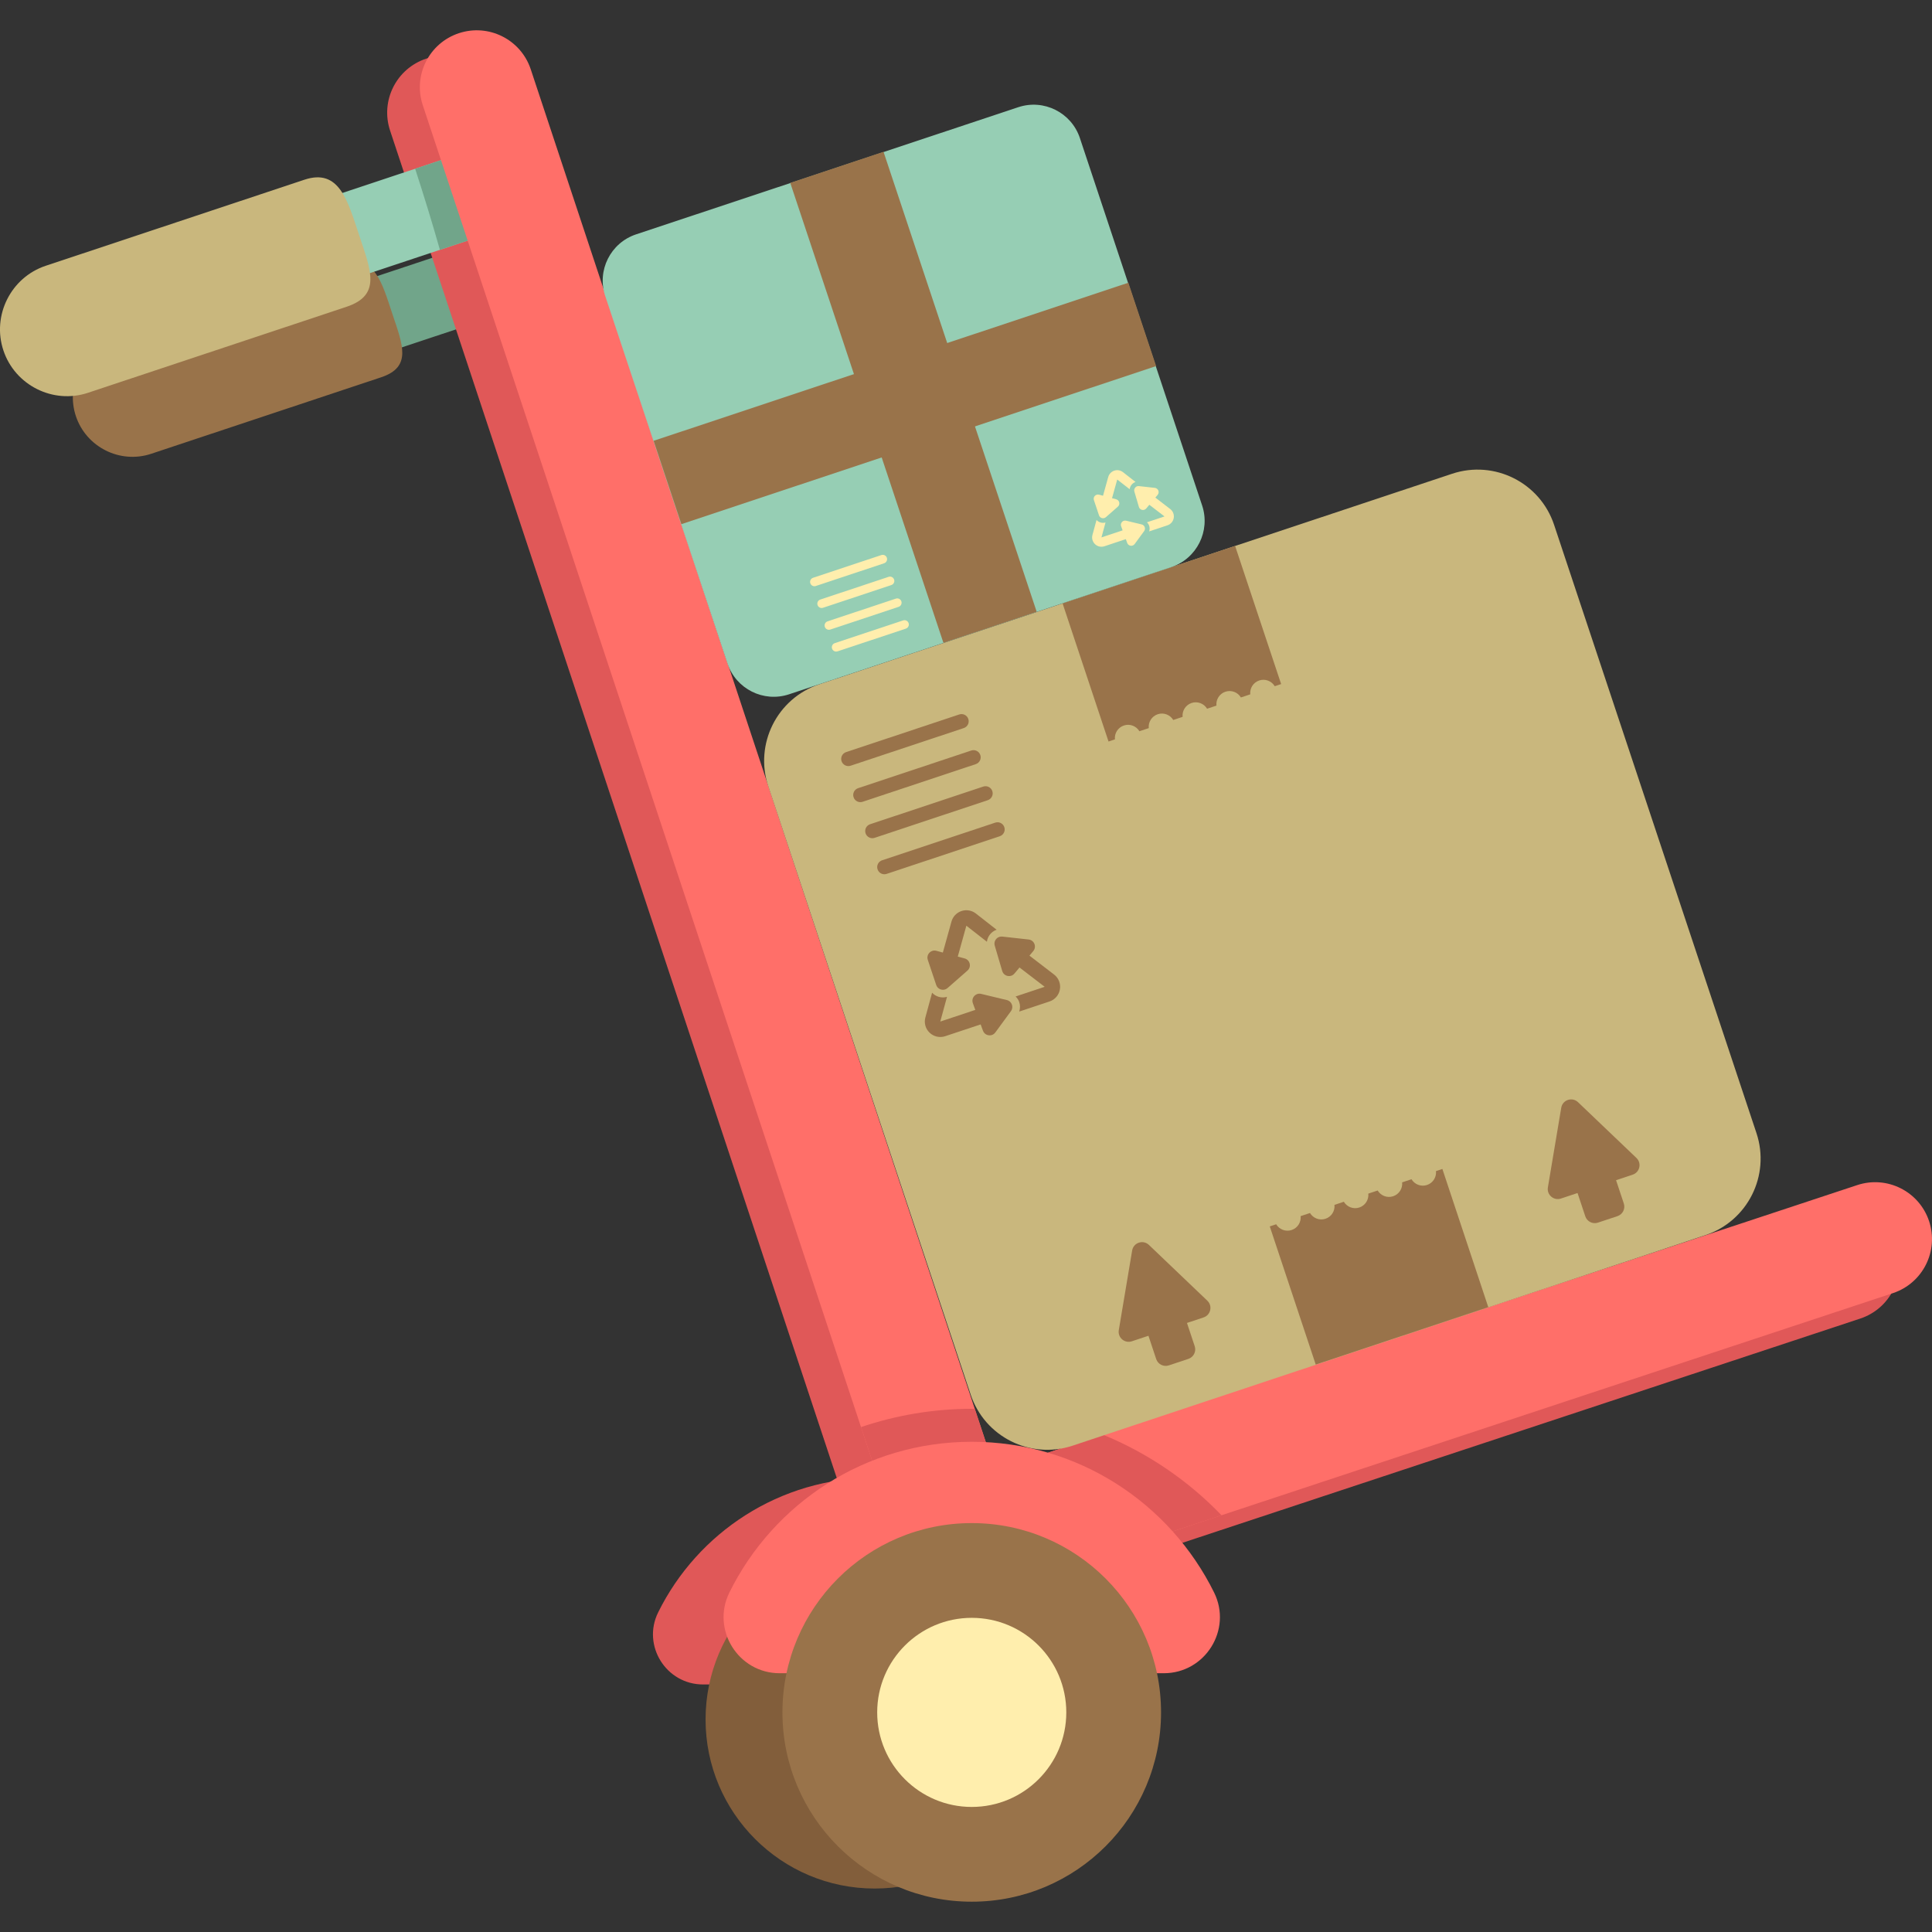 <?xml version="1.0" encoding="utf-8"?>
<!-- Generator: Adobe Illustrator 18.0.0, SVG Export Plug-In . SVG Version: 6.00 Build 0)  -->
<!DOCTYPE svg PUBLIC "-//W3C//DTD SVG 1.1//EN" "http://www.w3.org/Graphics/SVG/1.1/DTD/svg11.dtd">
<svg version="1.1" id="ecommerce_1_" xmlns="http://www.w3.org/2000/svg" xmlns:xlink="http://www.w3.org/1999/xlink" x="0px"
	 y="0px" viewBox="0 0 115 115" style="enable-background:new 0 0 115 115;" xml:space="preserve">
<rect x="0" y="0" width="115" height="115" fill="#333333" stroke="none"/>
<style type="text/css">
	.st0{fill:#FFEEAD;}
	.st1{fill:#C9B77D;}
	.st2{fill:#99734A;}
	.st3{fill:#FF6F69;}
	.st4{fill:#96CEB4;}
	.st5{fill:none;}
	.st6{fill:#AA9865;}
	.st7{fill:#71A58A;}
	.st8{fill:#FFCC5C;}
	.st9{fill:#825E3B;}
	.st10{fill:#639376;}
	.st11{fill:#E05858;}
	.st12{fill:#C1821E;}
	.st13{fill:#D6A041;}
	.st14{fill:#B28559;}
	.st15{fill:#BF4343;}
	.st16{fill:#D3C089;}
	.st17{fill:#7C5C3C;}
	.st18{fill:#FDCC5C;}
	.st19{fill:#FFFFFF;}
</style>
<g id="hand_truck_1_">
	<g>
		<g>
			<g>
				<path class="st11" d="M64.948,95.974c-2.347-4.748-7.23-8.014-12.886-8.014s-10.539,3.266-12.886,8.014
					c-0.975,1.973,0.472,4.292,2.673,4.292h20.425C64.476,100.266,65.924,97.947,64.948,95.974z"/>
			</g>
		</g>
		<g>
			<g>
				<circle class="st9" cx="52.063" cy="102.348" r="10.065"/>
			</g>
		</g>
		<g>
			<g>
				<circle class="st0" cx="52.063" cy="102.348" r="5.027"/>
			</g>
		</g>
	</g>
	<g>
		<g>
			<g>
				<path class="st7" d="M31.254,15.872c-0.39-1.171-1.667-1.811-2.838-1.421l-16.155,5.375c-1.171,0.39-1.811,1.667-1.421,2.838
					c0.39,1.171,1.667,1.811,2.838,1.421l16.155-5.375C31.004,18.32,31.644,17.043,31.254,15.872z"/>
			</g>
		</g>
		<g>
			<g>
				<path class="st2" d="M23.355,18.682c-0.615-1.849-1.058-3.564-2.907-2.949L6.76,20.287c-1.849,0.615-2.859,2.632-2.244,4.481
					c0.615,1.849,2.632,2.859,4.481,2.244l13.689-4.554C24.535,21.842,23.971,20.531,23.355,18.682z"/>
			</g>
		</g>
		<g>
			<g>
				<path class="st11" d="M112.88,74.202c-0.59-1.775-2.508-2.734-4.282-2.144L57.288,89.027L29.646,5.637
					c-0.59-1.775-2.508-2.734-4.282-2.144c-1.774,0.59-2.734,2.507-2.144,4.282L51.93,94.378c0.59,1.775,2.508,2.734,4.282,2.144
					l54.524-18.038C112.51,77.894,113.47,75.976,112.88,74.202z"/>
			</g>
		</g>
		<g>
			<g>
				<path class="st4" d="M30.263,10.856c-0.438-1.317-1.874-2.035-3.19-1.598L8.911,15.301c-1.317,0.438-2.035,1.874-1.597,3.19
					c0.438,1.317,1.874,2.035,3.19,1.597l18.162-6.042C29.983,13.608,30.702,12.173,30.263,10.856z"/>
			</g>
		</g>
		<g>
			<g>
				<path class="st7" d="M30.263,10.856c-0.438-1.317-1.874-2.035-3.19-1.597l-2.362,0.786c0.521,1.601,1.016,3.209,1.474,4.827
					l2.48-0.825C29.983,13.608,30.702,12.173,30.263,10.856z"/>
			</g>
		</g>
		<g>
			<g>
				<path class="st1" d="M21.383,14.014c-0.692-2.079-1.189-4.007-3.268-3.315l-15.39,5.12c-2.079,0.692-3.214,2.959-2.523,5.038
					s2.959,3.214,5.038,2.523l15.39-5.12C22.71,17.568,22.075,16.094,21.383,14.014z"/>
			</g>
		</g>
		<g>
			<g>
				<path class="st3" d="M114.826,72.687c-0.59-1.775-2.508-2.734-4.282-2.144L59.233,87.512L31.591,4.122
					c-0.59-1.775-2.508-2.734-4.282-2.144s-2.734,2.507-2.144,4.282l28.711,86.603c0.59,1.775,2.508,2.734,4.282,2.144
					l54.524-18.038C114.456,76.378,115.416,74.461,114.826,72.687z"/>
			</g>
		</g>
		<g>
			<g>
				<path class="st11" d="M65.639,85.393l-6.406,2.119l-1.209-3.648c-0.061,0-0.121-0.006-0.182-0.006
					c-2.307,0-4.52,0.389-6.591,1.087l2.625,7.918c0.59,1.775,2.508,2.734,4.282,2.144l14.551-4.814
					C70.727,88.135,68.327,86.491,65.639,85.393z"/>
			</g>
		</g>
		<g>
			<g>
				<g>
					<path class="st1" d="M104.552,67.449L92.506,31.241c-0.837-2.517-3.556-3.878-6.072-3.041L48.772,40.73
						c-2.517,0.837-3.878,3.556-3.041,6.072l12.046,36.208c0.837,2.517,3.556,3.878,6.072,3.041l37.662-12.53
						C104.028,72.684,105.389,69.966,104.552,67.449z"/>
				</g>
			</g>
			<g>
				<g>
					<g>
						<path class="st2" d="M71.865,77.422l-3.476-3.319c-0.346-0.33-0.92-0.139-0.999,0.332l-0.795,4.74
							c-0.074,0.443,0.349,0.805,0.776,0.664l0.989-0.329l0.461,1.386c0.104,0.312,0.441,0.481,0.753,0.377l1.163-0.387
							c0.312-0.104,0.481-0.441,0.377-0.753l-0.461-1.386l0.989-0.329C72.068,78.276,72.19,77.732,71.865,77.422z"/>
					</g>
				</g>
				<g>
					<g>
						<path class="st2" d="M97.406,68.925l-3.476-3.319c-0.346-0.33-0.92-0.139-0.999,0.332l-0.795,4.74
							c-0.074,0.443,0.349,0.805,0.776,0.664l0.989-0.329l0.461,1.386c0.104,0.312,0.441,0.481,0.753,0.377l1.163-0.387
							c0.312-0.104,0.481-0.441,0.377-0.753l-0.461-1.386l0.989-0.329C97.609,69.779,97.731,69.235,97.406,68.925z"/>
					</g>
				</g>
			</g>
			<g>
				<g>
					<path class="st2" d="M73.519,32.497l-10.271,3.417l2.736,8.224l0.381-0.127c-0.037-0.359,0.177-0.708,0.534-0.827
						c0.357-0.119,0.737,0.033,0.923,0.342l0.557-0.185c-0.037-0.359,0.177-0.708,0.534-0.827c0.357-0.119,0.737,0.033,0.923,0.342
						l0.557-0.185c-0.037-0.359,0.177-0.708,0.534-0.827c0.357-0.119,0.737,0.033,0.923,0.342l0.557-0.185
						c-0.037-0.359,0.177-0.708,0.534-0.827c0.357-0.119,0.737,0.033,0.922,0.342l0.557-0.185c-0.037-0.359,0.177-0.708,0.534-0.827
						c0.357-0.119,0.737,0.033,0.923,0.342l0.381-0.127L73.519,32.497z"/>
				</g>
			</g>
			<g>
				<g>
					<path class="st2" d="M85.856,69.581l-0.381,0.127c0.037,0.359-0.177,0.708-0.534,0.827c-0.357,0.119-0.737-0.033-0.923-0.342
						l-0.557,0.185c0.037,0.359-0.177,0.708-0.534,0.827c-0.357,0.119-0.737-0.033-0.923-0.342l-0.557,0.185
						c0.037,0.359-0.177,0.708-0.534,0.827c-0.357,0.119-0.737-0.033-0.923-0.342l-0.557,0.185c0.037,0.359-0.177,0.708-0.534,0.827
						c-0.357,0.119-0.737-0.033-0.923-0.342l-0.557,0.185c0.037,0.359-0.177,0.708-0.534,0.827
						c-0.357,0.119-0.737-0.033-0.922-0.342l-0.381,0.127l2.736,8.224l10.271-3.417L85.856,69.581z"/>
				</g>
			</g>
			<g>
				<g>
					<path class="st2" d="M57.638,42.797c-0.074-0.224-0.316-0.345-0.54-0.27l-6.735,2.241c-0.224,0.074-0.345,0.316-0.27,0.54
						c0.074,0.224,0.316,0.345,0.54,0.27l6.735-2.241C57.592,43.263,57.713,43.021,57.638,42.797z"/>
				</g>
			</g>
			<g>
				<g>
					<path class="st2" d="M58.353,44.944c-0.074-0.224-0.316-0.345-0.54-0.27l-6.735,2.241c-0.224,0.074-0.345,0.316-0.27,0.54
						c0.074,0.224,0.316,0.345,0.54,0.27l6.735-2.241C58.306,45.409,58.427,45.167,58.353,44.944z"/>
				</g>
			</g>
			<g>
				<g>
					<path class="st2" d="M59.067,47.09c-0.074-0.224-0.316-0.345-0.54-0.27l-6.735,2.241c-0.224,0.074-0.345,0.316-0.27,0.54
						c0.074,0.224,0.316,0.345,0.54,0.27l6.735-2.241C59.02,47.555,59.141,47.314,59.067,47.09z"/>
				</g>
			</g>
			<g>
				<g>
					<path class="st2" d="M59.781,49.236c-0.074-0.224-0.316-0.345-0.54-0.27l-6.735,2.241c-0.224,0.074-0.345,0.316-0.27,0.54
						s0.316,0.345,0.54,0.27l6.735-2.241C59.734,49.702,59.855,49.46,59.781,49.236z"/>
				</g>
			</g>
			<g>
				<g>
					<g>
						<path class="st2" d="M62.749,58.013l-1.472-1.13l0.227-0.271c0.216-0.258,0.058-0.652-0.276-0.689l-1.566-0.174
							c-0.064-0.007-0.124,0-0.18,0.019c-0.205,0.068-0.338,0.291-0.271,0.519l0.445,1.511c0.071,0.243,0.325,0.352,0.538,0.281
							c0.07-0.023,0.135-0.066,0.189-0.129l0.303-0.361l1.497,1.149l-1.73,0.576c0.09,0.09,0.165,0.196,0.21,0.319
							c0.07,0.19,0.066,0.393,0.004,0.579l1.806-0.601c0.322-0.107,0.559-0.383,0.616-0.717
							C63.148,58.561,63.017,58.222,62.749,58.013z"/>
					</g>
				</g>
				<g>
					<g>
						<path class="st2" d="M58.088,54.376c-0.243-0.19-0.564-0.245-0.857-0.148c-0.292,0.097-0.517,0.334-0.597,0.632l-0.512,1.84
							l-0.387-0.105c-0.085-0.023-0.168-0.019-0.242,0.006c-0.208,0.069-0.346,0.299-0.267,0.534l0.5,1.494
							c0.077,0.229,0.321,0.336,0.532,0.266c0.051-0.017,0.101-0.045,0.145-0.083l1.184-1.039c0.253-0.222,0.157-0.635-0.168-0.723
							l-0.409-0.11l0.511-1.838l1.223,0.955c0.041-0.32,0.255-0.601,0.579-0.715L58.088,54.376z"/>
					</g>
				</g>
				<g>
					<g>
						<path class="st2" d="M59.934,59.528l-1.532-0.368c-0.081-0.02-0.16-0.015-0.231,0.009c-0.212,0.071-0.35,0.308-0.263,0.545
							l0.146,0.399l-2.085,0.694l0.4-1.471c-0.327,0.094-0.667-0.008-0.887-0.245l-0.401,1.473c-0.089,0.327,0.009,0.677,0.256,0.91
							s0.601,0.312,0.923,0.205l2.112-0.702l0.138,0.375c0.084,0.228,0.326,0.322,0.53,0.255c0.078-0.026,0.15-0.076,0.205-0.151
							l0.932-1.271C60.353,59.943,60.226,59.598,59.934,59.528z"/>
					</g>
				</g>
			</g>
		</g>
		<g>
			<g>
				<g>
					<path class="st4" d="M71.556,30.09L64.279,8.218c-0.506-1.52-2.148-2.342-3.668-1.837l-22.75,7.569
						c-1.52,0.506-2.342,2.148-1.837,3.668l7.277,21.872c0.506,1.52,2.148,2.342,3.668,1.837l22.75-7.569
						C71.239,33.252,72.062,31.61,71.556,30.09z"/>
				</g>
			</g>
			<g>
				<g>
					<g>
						<path class="st0" d="M52.464,33.039l-4.068,1.353c-0.135,0.045-0.208,0.191-0.163,0.326c0.045,0.135,0.191,0.208,0.326,0.163
							l4.068-1.353c0.135-0.045,0.208-0.191,0.163-0.326C52.745,33.067,52.599,32.994,52.464,33.039z"/>
					</g>
				</g>
				<g>
					<g>
						<path class="st0" d="M52.895,34.335l-4.068,1.353c-0.135,0.045-0.208,0.191-0.163,0.326c0.045,0.135,0.191,0.208,0.326,0.163
							l4.068-1.353c0.135-0.045,0.208-0.191,0.163-0.326C53.176,34.364,53.03,34.29,52.895,34.335z"/>
					</g>
				</g>
				<g>
					<g>
						<path class="st0" d="M53.327,35.632l-4.068,1.353c-0.135,0.045-0.208,0.191-0.163,0.326c0.045,0.135,0.191,0.208,0.326,0.163
							l4.068-1.353c0.135-0.045,0.208-0.191,0.163-0.326C53.608,35.66,53.462,35.587,53.327,35.632z"/>
					</g>
				</g>
				<g>
					<g>
						<path class="st0" d="M53.758,36.929l-4.068,1.353c-0.135,0.045-0.208,0.191-0.163,0.326c0.045,0.135,0.191,0.208,0.326,0.163
							l4.068-1.353c0.135-0.045,0.208-0.191,0.163-0.326C54.039,36.957,53.893,36.884,53.758,36.929z"/>
					</g>
				</g>
				<g>
					<g>
						<g>
							<path class="st0" d="M69.659,30.301l-0.889-0.682l0.137-0.163c0.13-0.156,0.035-0.394-0.167-0.416l-0.946-0.105
								c-0.038-0.004-0.075,0-0.108,0.011c-0.124,0.041-0.204,0.176-0.164,0.313l0.269,0.913c0.043,0.147,0.196,0.213,0.325,0.17
								c0.042-0.014,0.082-0.04,0.114-0.078l0.183-0.218l0.904,0.694l-1.045,0.348c0.055,0.054,0.099,0.118,0.127,0.193
								c0.042,0.115,0.04,0.237,0.003,0.35l1.091-0.363c0.194-0.065,0.338-0.231,0.372-0.433
								C69.9,30.632,69.821,30.427,69.659,30.301z"/>
						</g>
					</g>
					<g>
						<g>
							<path class="st0" d="M66.843,28.104c-0.147-0.114-0.341-0.148-0.517-0.089c-0.177,0.059-0.312,0.202-0.361,0.382
								l-0.309,1.111l-0.234-0.063c-0.051-0.014-0.101-0.011-0.146,0.004c-0.126,0.042-0.209,0.181-0.161,0.323l0.302,0.902
								c0.046,0.139,0.194,0.203,0.321,0.161c0.031-0.01,0.061-0.027,0.088-0.05l0.715-0.628c0.153-0.134,0.095-0.384-0.101-0.437
								l-0.247-0.067l0.309-1.11l0.739,0.577c0.025-0.193,0.154-0.363,0.35-0.432L66.843,28.104z"/>
						</g>
					</g>
					<g>
						<g>
							<path class="st0" d="M67.958,31.216l-0.925-0.222c-0.049-0.012-0.097-0.009-0.139,0.005
								c-0.128,0.043-0.211,0.186-0.159,0.329l0.088,0.241l-1.26,0.419l0.242-0.888c-0.198,0.057-0.403-0.005-0.536-0.148
								l-0.242,0.89c-0.054,0.198,0.005,0.409,0.154,0.55c0.149,0.141,0.363,0.188,0.557,0.124l1.275-0.424l0.083,0.227
								c0.05,0.138,0.197,0.195,0.32,0.154c0.047-0.016,0.091-0.046,0.124-0.091l0.563-0.768
								C68.211,31.467,68.135,31.258,67.958,31.216z"/>
						</g>
					</g>
				</g>
			</g>
			<g>
				<g>
					
						<rect x="51.434" y="9.239" transform="matrix(0.949 -0.316 0.316 0.949 -4.691 18.37)" class="st2" width="5.85" height="28.852"/>
				</g>
			</g>
			<g>
				<g>
					
						<rect x="38.959" y="21.414" transform="matrix(0.949 -0.316 0.316 0.949 -4.832 18.227)" class="st2" width="29.777" height="5.228"/>
				</g>
			</g>
		</g>
	</g>
	<g>
		<g>
			<g>
				<path class="st3" d="M72.268,94.792c-2.627-5.315-8.094-8.972-14.426-8.972c-6.332,0-11.799,3.657-14.426,8.972
					c-1.092,2.209,0.528,4.805,2.993,4.805h22.867C71.74,99.596,73.36,97.001,72.268,94.792z"/>
			</g>
		</g>
		<g>
			<g>
				<circle class="st2" cx="57.842" cy="101.928" r="11.268"/>
			</g>
		</g>
		<g>
			<g>
				<circle class="st0" cx="57.842" cy="101.928" r="5.628"/>
			</g>
		</g>
	</g>
</g>
</svg>
